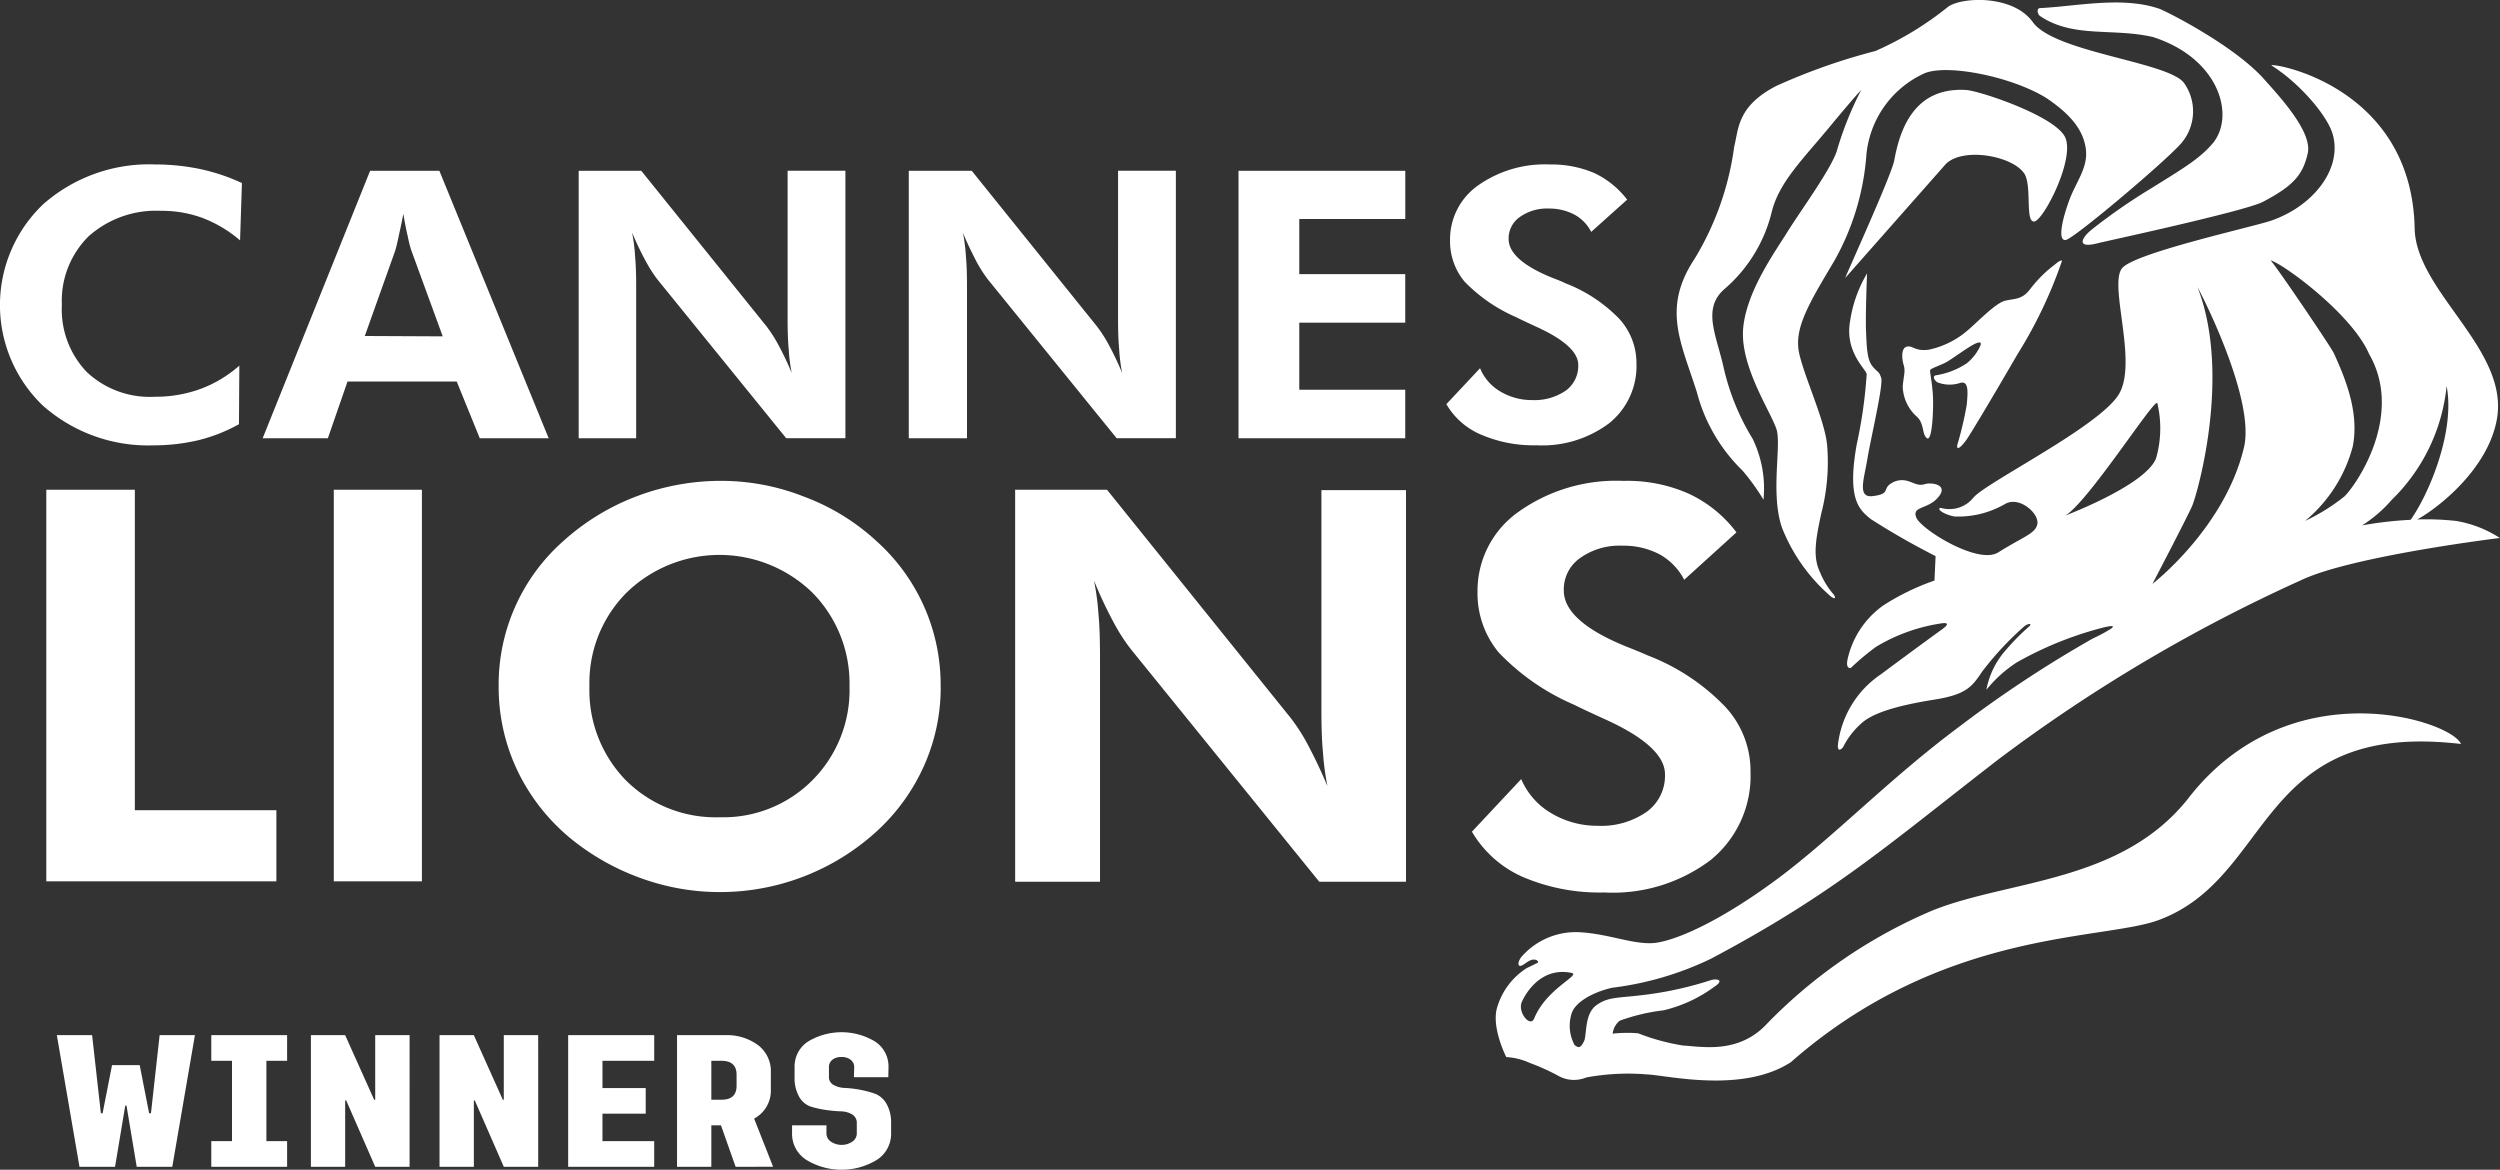 <svg xmlns="http://www.w3.org/2000/svg" width="166.399" height="77.859" viewBox="0 0 166.399 77.859"><rect x="0" y="0" width="166.399" height="77.859" fill="#333333" stroke="none"/><g transform="translate(-994.17 -2971)"><path d="M6.124,6.279l.628,3.206h.122l.577-5.2H9.8l-1.507,8.76H5.926l-.68-4.072H5.163l-.68,4.072H2.116L.609,4.285H2.956l.584,5.2h.115l.628-3.206Zm8.433,5.06h1.379v1.706H10.889V11.339h1.379V5.991H10.889V4.285h5.047V5.991H14.557Zm9.53,1.706H21.8l-1.93-4.412H19.8v4.412H17.52V4.285H19.8l1.93,4.3H21.8v-4.3h2.289Zm8.561,0H30.359l-1.93-4.412h-.064v4.412H26.081V4.285h2.283l1.93,4.3h.064v-4.3h2.289Zm4.277-1.706h3.444v1.706H34.643V4.285h5.727V5.991H36.926V7.805h2.879V9.511H36.926Zm8.863,1.706-.975-2.758h-.641v2.758H41.889V4.285H45.1a3.475,3.475,0,0,1,2.174.657,2.181,2.181,0,0,1,.859,1.837V7.9A2.1,2.1,0,0,1,47.02,9.838l1.263,3.206ZM44.172,8.581h.68q1,0,1-.923V6.914q0-.917-1-.923h-.68Zm5.541-1.513V6.414a1.975,1.975,0,0,1,.888-1.7,4.318,4.318,0,0,1,4.476,0,1.975,1.975,0,0,1,.888,1.7l-.013.667H53.663l.019-.667a.608.608,0,0,0-.224-.481.926.926,0,0,0-.622-.192.911.911,0,0,0-.622.192A.615.615,0,0,0,52,6.414v.654a.578.578,0,0,0,.311.532,1.661,1.661,0,0,0,.77.2,7.026,7.026,0,0,1,.991.119,6.5,6.5,0,0,1,.991.263,1.49,1.49,0,0,1,.766.67,2.476,2.476,0,0,1,.308,1.3v.661a2.052,2.052,0,0,1-.949,1.773,4.513,4.513,0,0,1-4.691,0,2.05,2.05,0,0,1-.952-1.773v-.526h2.289v.539a.655.655,0,0,0,.295.545,1.281,1.281,0,0,0,1.43,0,.655.655,0,0,0,.295-.545v-.673a.646.646,0,0,0-.308-.593,1.546,1.546,0,0,0-.766-.205,9.2,9.2,0,0,1-.991-.093,6.4,6.4,0,0,1-.994-.221,1.4,1.4,0,0,1-.77-.644A2.511,2.511,0,0,1,49.713,7.068Z" transform="translate(997.344 3035.615)" fill="#fff"/><g transform="translate(994.17 2971)"><path d="M144.13,11.523c.567.789.049,3.3.69,3.23.617-.074,2.737-4.192,2.047-5.622-.715-1.43-5.721-3.082-6.584-3.132-3.4-.2-4.389,2.515-4.784,4.685-.173.986-3.4,8.039-3.255,7.817l6.683-7.57c1.134-1.134,4.365-.567,5.2.592ZM111.531,67.8c-.247.616-1.085-.37-.838-1.06.074-.2,1.085-2.441,3.329-1.973C114.663,64.91,112.345,65.8,111.531,67.8Zm35.336-33.462c1.529-.888,5.967-7.866,6.14-7.5a7.256,7.256,0,0,1-.074,3.65C152.292,32.286,146.867,34.333,146.867,34.333Zm8.8-15.239c-.148-.345,3.921,7.324,3.107,10.7-1.282,5.376-6.091,9.075-6.091,9.075s2.293-4.389,2.639-5.178S157.964,24.913,155.671,19.093Zm11.417,4.439c2.417,4.143-.912,8.853-1.628,9.518a13.047,13.047,0,0,1-2.614,1.627,9.631,9.631,0,0,0,3.181-4.981c.37-2-.247-3.995-1.282-6.214-.2-.419-3.871-5.844-4.192-6.14C161.145,17.417,165.855,20.77,167.088,23.532Zm1.529,9.74a12.269,12.269,0,0,0,3.65-7.57c.567,2.885-1.06,7-2.392,8.9a25.821,25.821,0,0,0-3.23.37A8.857,8.857,0,0,0,168.617,33.272Zm-13.489,19.8c-4.463,5.721-11.984,5.474-17.113,7.546a33.664,33.664,0,0,0-11.146,7.694c-1.849,1.825-4.167,1.356-5.425,1.282a14.21,14.21,0,0,1-2.984-.814,8.646,8.646,0,0,0-1.7.025,1.294,1.294,0,0,1,.469-.863,12.894,12.894,0,0,1,2.91-.69,9.329,9.329,0,0,0,3.4-1.578c.641-.419.222-.543-.2-.444a23.735,23.735,0,0,1-3.871.912c-2.195.321-2.91.148-3.748.74-.863.567-.666,2.022-.863,2.417-.2.419-.345.518-.641.247a2.714,2.714,0,0,1-.2-2.047c.222-.814,1.5-1.48,2.712-1.751a21.015,21.015,0,0,0,6.559-1.923c8.236-4.365,11.861-7.644,19.135-13.267a106.186,106.186,0,0,1,20.1-11.91c3.354-1.628,13.291-2.836,13.291-2.836a7.689,7.689,0,0,0-2.91-1.134,18.463,18.463,0,0,0-2.589-.1c1.356-.74,4.809-3.4,5.326-6.831.666-4.587-5.425-8.384-5.5-12.551-.2-9.716-9.962-11.1-9.518-10.825,1.825,1.134,3.724,3.329,4.069,4.587.641,2.293-1.307,4.784-4.143,5.746-1.356.444-8.853,2.1-9.839,3.107-1.011,1.011,1.06,6.313-.271,8.458s-8.779,5.82-9.666,6.855a2.041,2.041,0,0,1-2.145.69c-.321-.025-.049.37.863.567a6.226,6.226,0,0,0,3.4-.838c.912-.518,2.195.567,2.145,1.282-.074.69-.937.888-2.614,1.948-1.332.838-5.129-1.529-5.45-2.318s.789-.518,1.48-1.381c.69-.838-.518-.986-.937-.838-.444.123-.69-.1-1.134-.222a1.32,1.32,0,0,0-1.282.321c-.271.321,0,.567-1.036.69s-.567-1.134-.345-2.491,1.085-4.956.912-5.4c-.173-.469-.2-.3-.567-.74s-.395-1.233-.444-2.515c-.025-1.282.074-3.674.074-3.674a8.7,8.7,0,0,0-1.134,3.206c-.345,2.047,1.085,3.181,1.11,3.5a31.522,31.522,0,0,1-.666,4.685c-.641,3.625.148,4.315.937,4.956a48.744,48.744,0,0,0,4.315,2.466l-.074,1.627a15.979,15.979,0,0,0-3.4,1.652,5.973,5.973,0,0,0-2.392,3.625c-.123.641.222.542.222.542a16.776,16.776,0,0,1,1.677-1.406,11.775,11.775,0,0,1,4.463-1.578c.345-.025.37.1-.074.419s-1.6,1.159-4.093,3.008a6.568,6.568,0,0,0-2.836,4.735c0,.518.345.1.345.1a5.253,5.253,0,0,1,1.208-1.578c.838-.789,2.762-1.258,4.907-1.6s2.491-.888,3.156-1.874a20.8,20.8,0,0,1,2.836-3.033c.37-.222.469-.1.247.074a14.9,14.9,0,0,0-1.48,1.5,5.481,5.481,0,0,0-1.332,2.688,8.58,8.58,0,0,1,2.022-1.825,23.591,23.591,0,0,1,5.647-2.293c.863-.222.814-.1.666.025a9.665,9.665,0,0,1-1.233.666,79.682,79.682,0,0,0-8.927,5.894c-4.611,3.428-8.384,7.373-12.108,10.135-3.7,2.737-6.485,3.97-7.94,4.217s-3.156-.592-5.3-.69a4.8,4.8,0,0,0-3.8,1.677c-.222.321-.222.592-.025.567s.542-.419.863-.419.3.2.3.2-.148.074-.764.37a4.657,4.657,0,0,0-1.948,2.565c-.444,1.332.592,3.354.592,3.354a4.391,4.391,0,0,1,1.578.395,14.245,14.245,0,0,1,1.948.888,2.142,2.142,0,0,0,1.8.074,15.252,15.252,0,0,1,4.069-.2c1.282.049,6.313,1.282,9.543-.814,10.086-8.853,20.64-8.088,24.437-9.444,7.768-2.836,6.485-13.341,20.171-11.738-.666-1.578-11.368-5.03-18.1,3.551ZM125.414,31.349a14.461,14.461,0,0,1,1.381,1.923,7.605,7.605,0,0,0-.715-4.044,15.768,15.768,0,0,1-1.973-4.907c-.493-2.1-1.381-3.8.1-5.08a9.843,9.843,0,0,0,3.132-5.1c.469-1.973,2.071-3.526,3.847-5.672S133.3,6,133.3,6a22.381,22.381,0,0,0-1.628,4.069c-.395,1.208-2.318,3.847-3.206,5.252-.863,1.406-2.86,4.118-3.033,6.658-.148,2.54,1.923,5.548,2.244,6.658.3,1.11-.419,4.241.345,6.485a11.726,11.726,0,0,0,3.255,4.587c.37.271.3,0,.173-.148a5.191,5.191,0,0,1-.888-1.455c-.518-1.06-.271-2.269.074-3.9a13.643,13.643,0,0,0,.395-4.562c-.148-1.627-1.455-4.389-1.849-6.066s.617-3.329,2.318-6.189a16.855,16.855,0,0,0,2.145-7.077,6.63,6.63,0,0,1,3.871-5.425c1.554-.641,5.869.247,8.113,1.652,1.578,1.06,2.367,2.047,2.589,3.181.271,1.332-.543,2.244-1.036,3.526-.493,1.307-.838,2.811-.271,2.737.493-.049,6.288-4.932,7.6-6.337a3.262,3.262,0,0,0,.271-4.118c-1.06-1.406-8.606-2.022-10.061-4.044-1.282-1.8-4.636-1.7-5.622-1.036a21.5,21.5,0,0,1-4.858,2.959,40.45,40.45,0,0,0-6.584,2.318c-2.639,1.356-2.515,2.91-2.811,4.044a19.28,19.28,0,0,1-2.639,7.472c-2.17,3.28-.912,5.524.148,8.853a11.237,11.237,0,0,0,3.058,5.252Zm14.278-1.677c-.049.37.321.025.616-.395.3-.444,1.48-2.392,3.4-5.7a30.114,30.114,0,0,0,2.959-6.214c-.123-.074-.395.2-.69.419a8.552,8.552,0,0,0-1.455,1.5c-.518.666-.962.592-1.627.74s-1.874,1.455-2.565,2.022a5.776,5.776,0,0,1-2.491,1.233c-.937.148-1.085-.271-1.48-.2s-.37.715-.247,1.184c.148.444.025.666-.049,1.455a2.79,2.79,0,0,0,.962,2.047c.469.444.321,1.159.641,1.406s.419-1.381.419-2.392c0-.986-.222-1.973-.2-2.121.049-.148.838-.37,1.208-.616.395-.247,1.307-.912,1.751-1.134.469-.222.469-.049.345.2a3.172,3.172,0,0,1-.863,1.085,5.1,5.1,0,0,1-2,.789c-.271.025-.247.247.025.469a2.214,2.214,0,0,0,1.529.049c.592-.173.518.616.444,1.455a23.691,23.691,0,0,1-.641,2.713Zm13.02-27.2c4.513,1.455,5.5,5.351,3.945,7.126-.863.986-1.849,1.578-4.118,2.984a38.551,38.551,0,0,0-3.871,2.688c-.715.567-1.11,1.332.444.912.148-.049,9.691-2.1,10.924-2.737,2.071-1.085,2.663-1.825,2.984-3.23s-1.825-3.724-2.836-4.858C158.161,3.016,153.3.6,153.081.574c-2.441-.814-5.425-.148-7.866-.025-.271,0-.173.419-.025.518,2.195,1.5,4.858.789,7.521,1.406ZM12.5,58.671V32.607h5.894v21.33h9.42v4.735Zm19.135,0V32.607H37.5V58.671ZM57.33,54.405a8.344,8.344,0,0,0,6.189-2.491A8.5,8.5,0,0,0,65.961,45.7a8.593,8.593,0,0,0-2.466-6.239,8.873,8.873,0,0,0-12.379,0A8.514,8.514,0,0,0,48.65,45.7a8.594,8.594,0,0,0,2.417,6.239A8.454,8.454,0,0,0,57.33,54.405Zm14.7-8.7a12.738,12.738,0,0,1-1.11,5.277,13.188,13.188,0,0,1-3.181,4.389A15.451,15.451,0,0,1,57.33,59.386a15.319,15.319,0,0,1-4.932-.814,15.886,15.886,0,0,1-4.439-2.318,13.331,13.331,0,0,1-3.97-4.685A12.929,12.929,0,0,1,42.609,45.7,12.74,12.74,0,0,1,46.9,36.034a15.425,15.425,0,0,1,4.809-2.959,15.821,15.821,0,0,1,5.647-1.06,15.047,15.047,0,0,1,5.6,1.06,14.562,14.562,0,0,1,4.809,2.959A12.831,12.831,0,0,1,72.027,45.7Zm4.956,12.971V32.607H83.1L95.305,47.772a12.116,12.116,0,0,1,1.159,1.8c.419.789.863,1.7,1.307,2.762a18.24,18.24,0,0,1-.3-2.293c-.074-.764-.1-1.7-.1-2.836V32.631H103V58.7h-5.77L84.7,43.235a12.117,12.117,0,0,1-1.159-1.8,27.62,27.62,0,0,1-1.307-2.786,17.294,17.294,0,0,1,.3,2.269c.074.764.1,1.726.1,2.885V58.7H76.983Z" transform="translate(-9.418 -0.01)" fill="#fff"/><path d="M97.971,88.811l3.28-3.5a4.827,4.827,0,0,0,2,2.269,5.954,5.954,0,0,0,3.082.838,5.287,5.287,0,0,0,3.28-.937,2.963,2.963,0,0,0,1.208-2.491c0-1.233-1.332-2.466-4.019-3.674-.863-.395-1.554-.715-2.047-.962a15.208,15.208,0,0,1-5.006-3.477,6.165,6.165,0,0,1-1.406-4.044,6.424,6.424,0,0,1,2.713-5.3,11.2,11.2,0,0,1,7-2.071,10.056,10.056,0,0,1,4.315.838,8.387,8.387,0,0,1,3.206,2.589L112.1,72.043a4.078,4.078,0,0,0-1.652-1.7,5.131,5.131,0,0,0-2.466-.567,4.507,4.507,0,0,0-2.836.838,2.553,2.553,0,0,0-1.06,2.145c0,1.381,1.43,2.639,4.266,3.773.567.222.986.395,1.307.542a14.192,14.192,0,0,1,5.178,3.428,6.279,6.279,0,0,1,1.677,4.34,7.22,7.22,0,0,1-2.639,5.844,10.81,10.81,0,0,1-7.1,2.17,12.984,12.984,0,0,1-5.425-1.036A7.362,7.362,0,0,1,97.971,88.811ZM15.979,49.455a8.406,8.406,0,0,0-2.515-1.5,7.83,7.83,0,0,0-2.762-.469,6.74,6.74,0,0,0-4.809,1.7,6.036,6.036,0,0,0-1.775,4.562A6.011,6.011,0,0,0,5.77,58.209a6.111,6.111,0,0,0,4.537,1.652,8.706,8.706,0,0,0,3.033-.518A8.235,8.235,0,0,0,15.93,57.79l-.025,3.9a10.9,10.9,0,0,1-2.688,1.06,12.8,12.8,0,0,1-2.959.345,10.574,10.574,0,0,1-7.4-2.639,9.266,9.266,0,0,1,.025-13.415A10.657,10.657,0,0,1,10.332,44.4a14.689,14.689,0,0,1,2.959.3,12.985,12.985,0,0,1,2.811.937Zm13.489,6.387-2.1-5.746a7.471,7.471,0,0,1-.222-.888c-.1-.419-.2-.912-.3-1.529-.1.567-.222,1.085-.321,1.554s-.173.764-.222.912l-2.022,5.672ZM17.483,62.623l7.151-17.8h4.611l7.274,17.8H31.934L30.4,58.85H23.13l-1.307,3.773Zm21.034,0v-17.8h4.167L51.02,55.176a9.05,9.05,0,0,1,.789,1.233,19.352,19.352,0,0,1,.888,1.874,11.5,11.5,0,0,1-.2-1.578c-.049-.518-.074-1.159-.074-1.948V44.819h3.847v17.8H52.327L43.77,52.069a9.052,9.052,0,0,1-.789-1.233c-.3-.542-.592-1.159-.912-1.9a11.153,11.153,0,0,1,.2,1.554c.049.518.074,1.184.074,1.973v10.16Zm21.971,0v-17.8h4.192l8.335,10.357a9.05,9.05,0,0,1,.789,1.233,19.349,19.349,0,0,1,.888,1.874,11.5,11.5,0,0,1-.2-1.578c-.049-.518-.074-1.159-.074-1.948V44.819h3.847v17.8H74.322L65.766,52.069a9.053,9.053,0,0,1-.789-1.233c-.271-.542-.592-1.159-.888-1.9a11.149,11.149,0,0,1,.2,1.554c.049.518.074,1.184.074,1.973v10.16H60.489Zm21.947,0v-17.8h11.1v3.206H86.479V51.7h7.053v3.23H86.479v4.463h7.053v3.23Zm13.834-2.269,2.244-2.392a3.2,3.2,0,0,0,1.356,1.554,4.07,4.07,0,0,0,2.121.567,3.671,3.671,0,0,0,2.244-.641,2.037,2.037,0,0,0,.814-1.7q0-1.258-2.737-2.515-.888-.407-1.406-.666a10.678,10.678,0,0,1-3.428-2.367,4.187,4.187,0,0,1-.962-2.762,4.388,4.388,0,0,1,1.849-3.625,7.707,7.707,0,0,1,4.784-1.406,7.28,7.28,0,0,1,2.959.567,5.932,5.932,0,0,1,2.195,1.775l-2.392,2.145a2.711,2.711,0,0,0-1.134-1.159,3.612,3.612,0,0,0-1.7-.395,3.126,3.126,0,0,0-1.923.567,1.745,1.745,0,0,0-.74,1.455c0,.937.962,1.8,2.91,2.589q.592.222.888.37a9.961,9.961,0,0,1,3.551,2.343,4.349,4.349,0,0,1,1.159,2.959,4.877,4.877,0,0,1-1.8,3.995,7.42,7.42,0,0,1-4.858,1.48,8.834,8.834,0,0,1-3.7-.715,4.85,4.85,0,0,1-2.293-2.022Z" transform="translate(0 -33.454)" fill="#fff"/></g></g></svg>